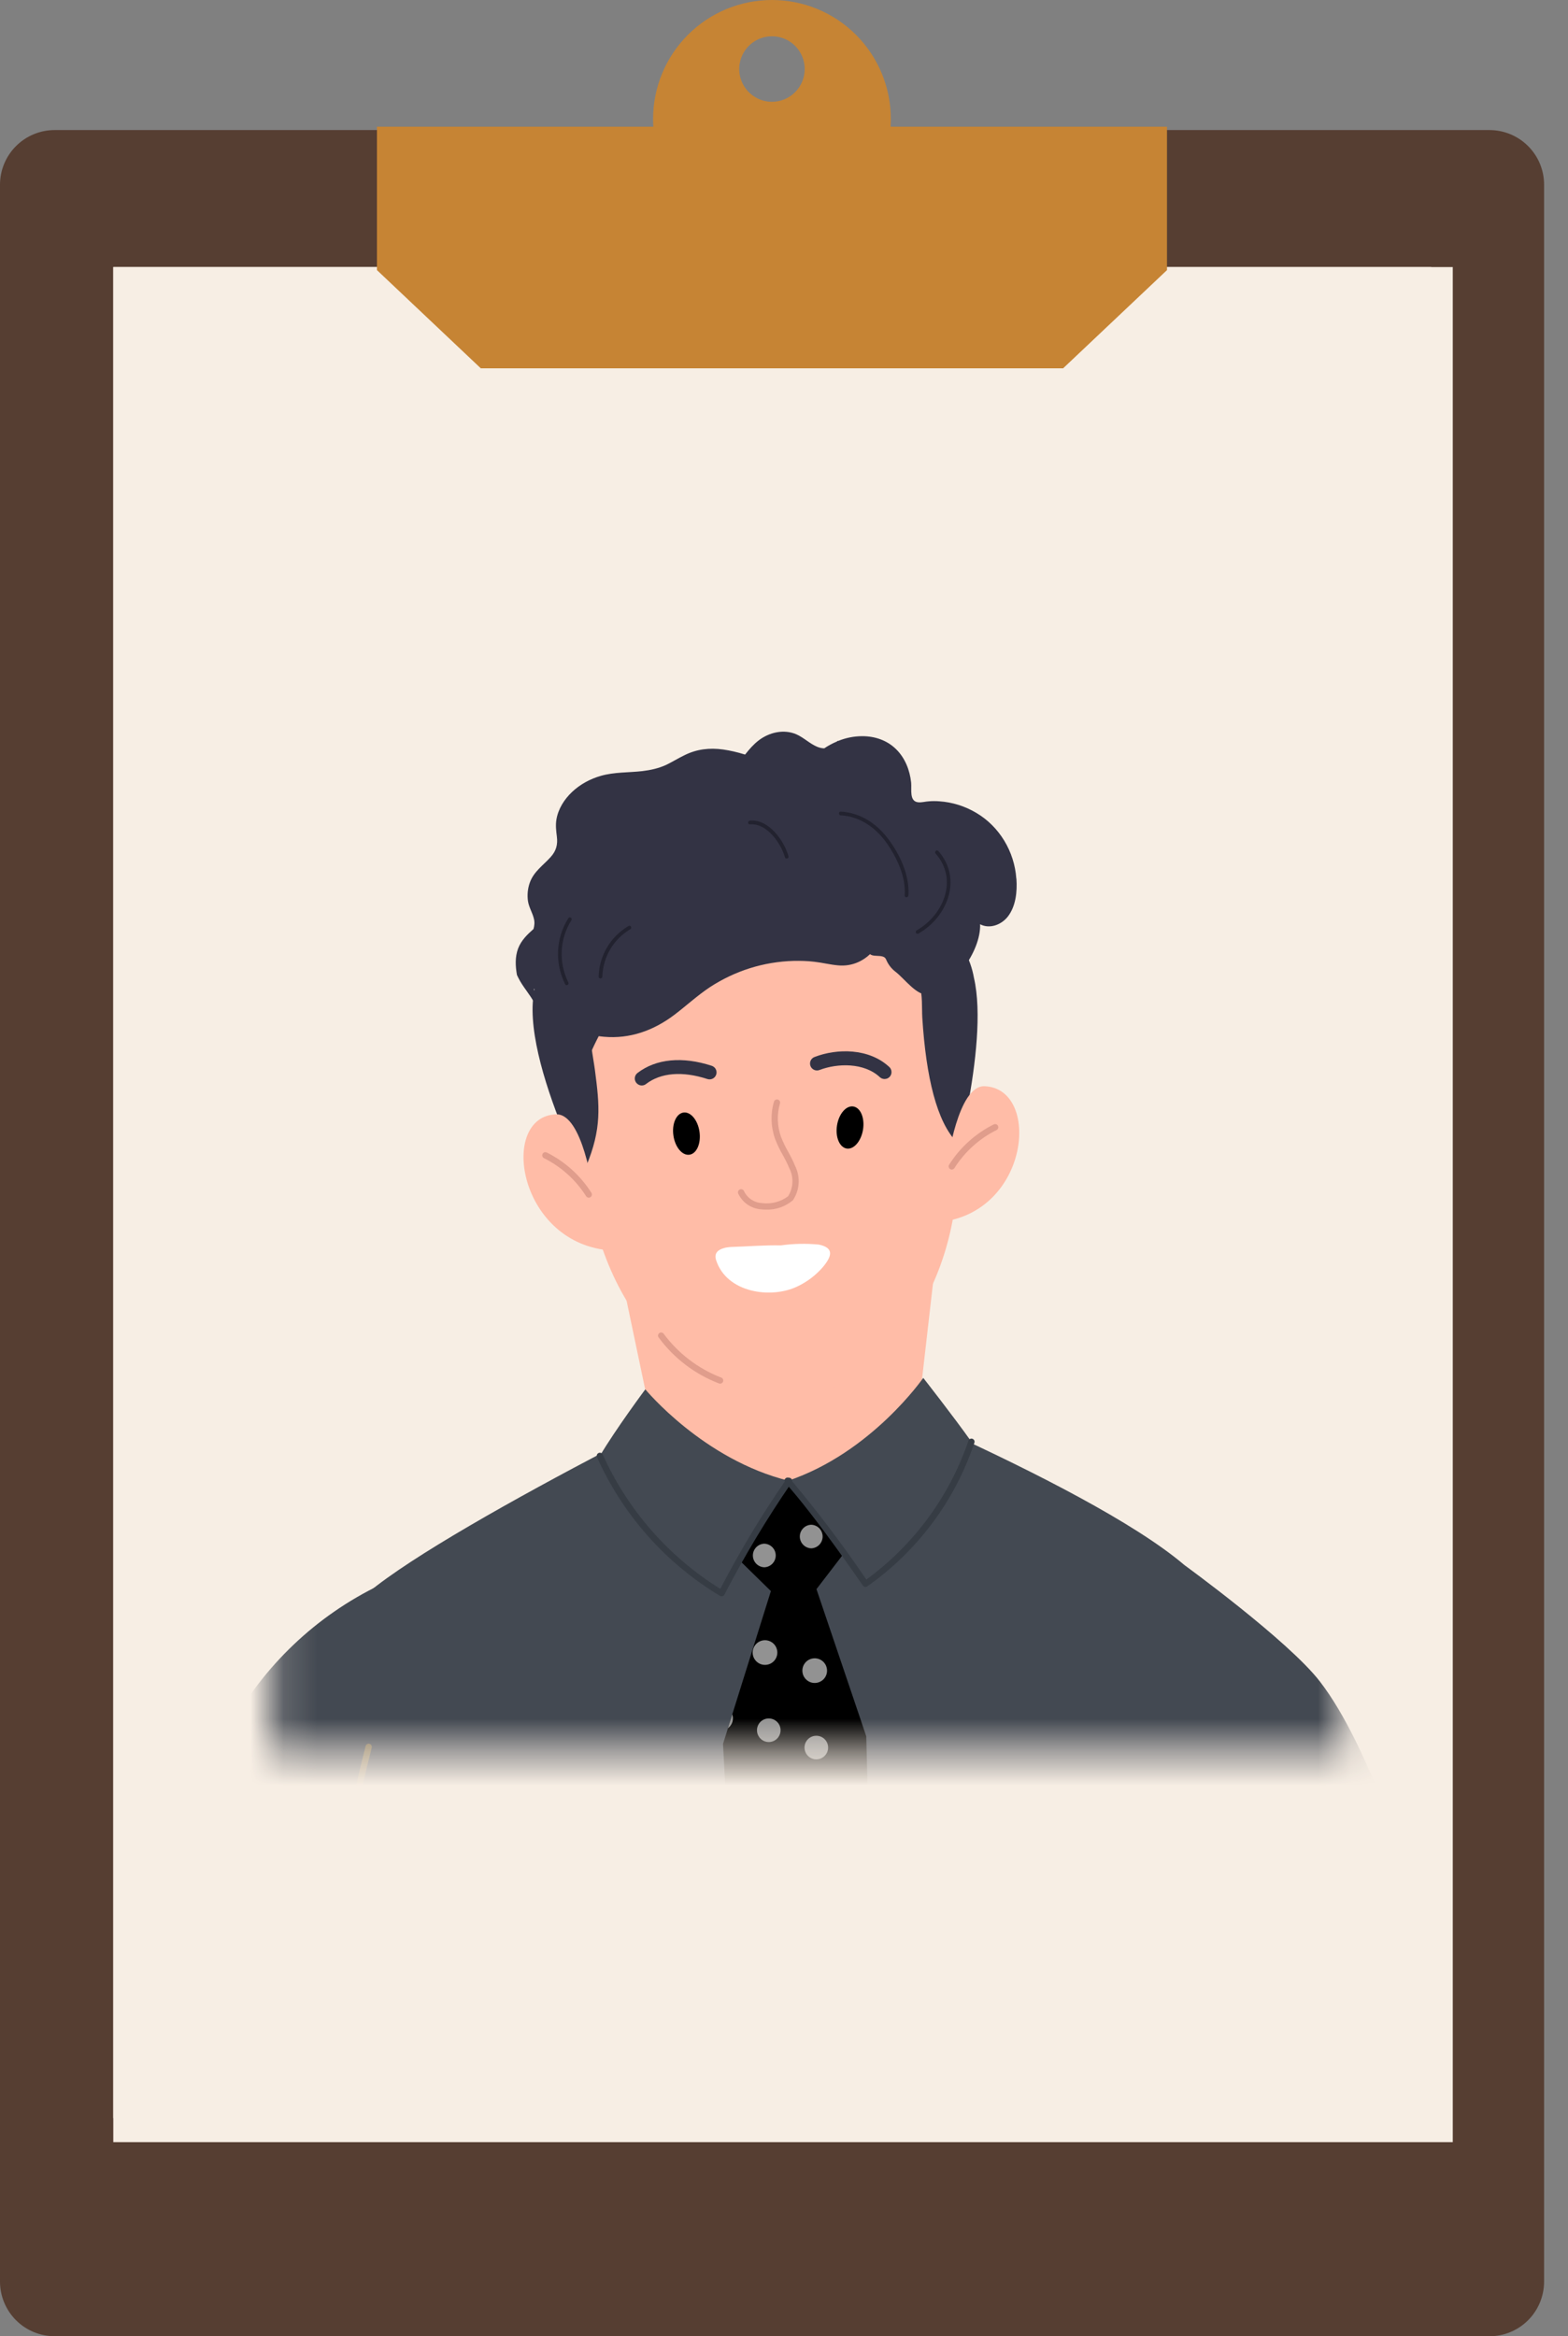 <svg width="47" height="70" viewBox="0 0 47 70" fill="none" xmlns="http://www.w3.org/2000/svg">
<rect x="0" y="0" width="47" height="70" fill="#808080" stroke="none"/>
<path d="M44.645 69.999H1.638C1.204 69.999 0.787 69.827 0.48 69.52C0.173 69.213 0 68.796 4.25631e-08 68.362L4.25631e-08 5.535C-4.90037e-05 5.32 0.042 5.107 0.125 4.908C0.207 4.71 0.328 4.529 0.48 4.377C0.632 4.225 0.812 4.104 1.011 4.022C1.21 3.939 1.423 3.897 1.638 3.897L44.646 3.897C44.861 3.897 45.074 3.94 45.273 4.022C45.471 4.104 45.652 4.225 45.804 4.377C45.956 4.529 46.077 4.71 46.159 4.908C46.241 5.107 46.284 5.32 46.283 5.535V68.362C46.283 68.797 46.111 69.213 45.804 69.52C45.497 69.827 45.08 70 44.646 70" fill="#563E32"/>
<path d="M43.546 8.002L3.396 8.002L3.396 64.184H43.546V8.002Z" fill="#F7EEE4"/>
<path d="M42.899 63.465H3.396L3.396 8.002L42.899 8.002V63.465Z" fill="#F7EEE4"/>
<path d="M26.694 3.796C26.699 3.719 26.702 3.641 26.702 3.563C26.702 2.618 26.326 1.712 25.658 1.043C24.99 0.375 24.084 0 23.139 0C22.194 0 21.288 0.375 20.62 1.043C19.952 1.712 19.576 2.618 19.576 3.563C19.576 3.641 19.579 3.719 19.584 3.796L11.299 3.796V8.093L14.412 11.036L31.866 11.036L34.98 8.093V3.796L26.694 3.796ZM23.139 3.05C22.945 3.05 22.755 2.992 22.594 2.884C22.433 2.777 22.307 2.623 22.233 2.444C22.158 2.265 22.139 2.068 22.177 1.877C22.215 1.687 22.308 1.512 22.445 1.375C22.583 1.238 22.757 1.144 22.948 1.106C23.138 1.069 23.335 1.088 23.515 1.162C23.694 1.236 23.847 1.362 23.955 1.524C24.063 1.685 24.12 1.875 24.12 2.069C24.12 2.329 24.017 2.578 23.833 2.762C23.649 2.946 23.399 3.05 23.139 3.05Z" fill="#C68434"/>
<mask id="mask0_107_1880" style="mask-type:luminance" maskUnits="userSpaceOnUse" x="8" y="20" width="33" height="33">
<path d="M40.276 20.826H8.164V52.455H40.276V20.826Z" fill="white"/>
</mask>
<g mask="url(#mask0_107_1880)">
<path d="M11.394 47.487C9.473 48.412 7.892 49.918 6.874 51.791C2.833 59.502 1.141 71.317 0.794 74.015C0.752 74.334 0.589 74.624 0.339 74.827C0.151 74.969 0.01 75.164 -0.067 75.387C-0.362 76.422 0.315 76.763 0.315 76.763C0.315 76.763 -0.266 76.688 -0.334 77.547C-0.425 78.709 -0.17 80.622 0.418 81.031C1.006 81.441 6.365 81.259 6.365 81.259C6.365 81.259 7.59 81.233 7.806 80.424C8.022 79.616 8.639 78.106 8.524 77.368C8.446 77.108 8.326 76.862 8.17 76.641C8.362 76.57 8.527 76.442 8.644 76.275C8.761 76.107 8.823 75.907 8.822 75.702C8.89 74.916 12.97 53.686 12.97 53.686L11.394 47.487Z" fill="#434952"/>
<path d="M35.484 46.88C35.484 46.88 38.608 49.148 39.561 50.379C42.525 54.201 45.075 67.054 45.286 68.56C45.374 69.187 45.72 68.937 46.017 70.058C46.017 70.058 45.988 71.427 46.199 71.935C46.551 72.56 46.813 73.231 46.978 73.928C47.059 74.836 47.044 75.749 46.931 76.653C46.931 76.653 47.399 76.638 47.476 77.23C47.508 77.695 47.465 78.163 47.352 78.616C47.305 78.989 47.041 80.093 46.742 80.464C46.049 81.326 40.985 81.297 40.5 81.232C40.014 81.167 39.857 81.033 39.783 80.843C39.696 80.434 39.549 80.041 39.348 79.675C38.981 79.03 38.461 78.195 39.289 77.367C39.289 76.844 38.452 75.014 38.148 73.04C37.843 71.066 35.484 46.88 35.484 46.88Z" fill="#434952"/>
<path d="M11.02 47.729C7.315 53.817 9.87 73.828 10.419 76.542C10.86 78.408 11.584 80.196 12.566 81.844L35.921 81.823C36.338 81.637 36.713 81.367 37.023 81.031C37.333 80.695 37.571 80.3 37.723 79.869C38.769 76.574 39.448 53.027 35.483 46.877C32.507 44.358 23.466 40.792 23.466 40.792C23.466 40.792 13.658 45.523 11.02 47.729Z" fill="#434952"/>
<path d="M18.451 37.395L19.584 42.799C19.584 42.799 21.93 44.651 23.699 44.45C25.115 44.252 26.437 43.625 27.485 42.653L28.165 36.711L18.451 37.395Z" fill="#FFBCA7"/>
<path d="M23.598 44.37L21.875 46.466L23.107 47.673L21.672 52.253L23.03 77.527L25.026 79.803L26.596 77.152L25.966 52.025L24.473 47.615L25.555 46.205L23.598 44.37Z" fill="black"/>
<path d="M19.343 41.628C19.343 41.628 18.452 42.825 17.981 43.622C18.743 45.337 20.017 46.775 21.629 47.736C22.233 46.574 22.908 45.449 23.651 44.37C21.082 43.741 19.343 41.628 19.343 41.628Z" fill="#434952"/>
<path d="M27.674 41.285C27.674 41.285 28.583 42.443 29.118 43.199C28.035 46.216 25.942 47.455 25.942 47.455C25.218 46.388 24.44 45.358 23.613 44.37C26.121 43.531 27.674 41.285 27.674 41.285" fill="#434952"/>
<path d="M18.096 36.443C18.096 36.443 15.522 31.768 16.03 29.614C16.107 29.212 16.276 28.834 16.523 28.509C16.771 28.184 17.09 27.921 17.456 27.74C17.456 27.74 17.176 27.206 17.83 25.956C18.623 24.44 20.947 23.113 22.281 23.062C24.383 22.981 24.513 23.984 24.513 23.984C24.884 23.791 25.31 23.732 25.719 23.819C26.977 24.122 26.86 24.874 26.86 24.874C26.86 24.874 27.945 25.007 28.336 25.864C28.557 26.485 28.561 27.163 28.349 27.787C28.793 28.182 29.091 28.715 29.194 29.3C29.667 31.348 28.451 35.531 28.451 35.531L18.096 36.443Z" fill="#333344"/>
<path d="M17.57 34.944C18.041 33.816 17.975 33.138 17.831 32.05C17.732 31.298 17.458 30.568 18.228 29.187C18.9 27.983 20.552 28.672 22.858 28.515C23.817 28.45 26.101 28.092 26.596 28.372C27.787 29.044 27.608 29.894 27.646 30.502C27.758 32.266 28.079 33.623 28.692 34.235C28.949 38.267 26.667 41.695 23.595 41.891C20.523 42.086 17.825 38.976 17.568 34.944" fill="#FFBCA7"/>
<path d="M28.383 28.337C28.237 28.109 28.194 27.904 28.306 27.646C28.4 27.436 28.473 27.247 28.443 27.007C28.383 26.561 28.035 26.239 27.637 26.102C27.426 26.034 27.413 25.956 27.268 25.759C27.195 25.66 27.191 25.527 27.173 25.407C27.156 25.287 27.122 25.172 27.079 25.06C26.71 24.146 25.711 23.799 24.823 23.932C24.579 23.966 24.356 24.056 24.116 24.112C24.103 24.112 24.09 24.116 24.077 24.121C24.116 24.044 24.15 23.966 24.171 23.881C24.206 23.752 24.206 23.628 24.158 23.508C24.167 23.495 24.167 23.477 24.15 23.469C24.145 23.469 24.141 23.465 24.137 23.46C24.133 23.452 24.128 23.443 24.124 23.434C24.116 23.417 24.094 23.417 24.081 23.43C23.331 23.006 22.537 22.581 21.675 22.457C21.268 22.401 20.886 22.444 20.517 22.628C20.328 22.718 20.153 22.83 19.964 22.92C19.737 23.023 19.501 23.074 19.256 23.104C18.845 23.151 18.416 23.13 18.012 23.246C17.691 23.336 17.386 23.503 17.146 23.73C16.915 23.949 16.734 24.232 16.679 24.55C16.649 24.726 16.67 24.893 16.692 25.069C16.722 25.309 16.67 25.497 16.507 25.678C16.28 25.931 16.001 26.111 15.881 26.445C15.817 26.621 15.8 26.814 15.825 26.998C15.855 27.192 15.962 27.346 16.005 27.535C16.031 27.638 16.018 27.741 15.992 27.835C15.804 28.002 15.624 28.174 15.529 28.422C15.435 28.675 15.448 28.946 15.495 29.212C15.508 29.237 15.521 29.267 15.534 29.293C15.671 29.572 15.889 29.795 16.027 30.069C16.293 30.593 15.67 28.221 15.67 28.774C15.67 29.083 15.76 29.34 15.915 29.58C15.936 29.589 15.953 29.598 15.97 29.606C16.116 29.688 16.219 29.829 16.266 29.992C16.455 30.099 16.601 30.301 16.618 30.511C17.051 30.828 17.57 31.017 18.102 31.064C18.878 31.133 19.586 30.88 20.212 30.408C20.568 30.138 20.902 29.829 21.276 29.58C21.649 29.336 22.056 29.143 22.477 29.01C22.901 28.877 23.339 28.804 23.78 28.791C23.991 28.787 24.201 28.791 24.411 28.817C24.647 28.843 24.878 28.903 25.114 28.924C25.539 28.967 25.933 28.791 26.208 28.448C26.345 28.277 28.044 29.774 28.104 29.564C28.46 29.41 28.202 29.59 28.528 29.371C28.738 29.234 28.083 30.078 28.258 29.898C28.756 29.392 28.168 25.725 27.966 25.407L28.383 28.337Z" fill="#333344"/>
<path d="M28.065 28.037C28.057 27.796 28.04 27.552 27.988 27.32C27.89 26.866 27.632 26.484 27.203 26.287C26.997 26.192 26.779 26.145 26.552 26.137C26.419 26.132 26.286 26.137 26.157 26.107C25.994 26.072 25.882 25.974 25.788 25.841C25.646 25.635 25.505 25.468 25.273 25.36C25.067 25.266 24.836 25.223 24.613 25.232C24.287 25.24 23.978 25.347 23.686 25.489C23.524 25.382 23.27 25.364 23.116 25.364C22.692 25.364 22.28 25.519 21.89 25.673C20.487 26.218 19.128 26.934 18.017 27.959C17.738 28.217 17.472 28.495 17.236 28.791C17 29.087 16.756 29.4 16.61 29.752C16.456 30.134 16.46 30.558 16.468 30.961C16.477 31.407 16.516 31.849 16.584 32.287C16.601 32.381 16.619 32.475 16.636 32.57C16.619 32.518 16.601 32.467 16.584 32.415C16.571 32.381 16.52 32.398 16.533 32.428C16.593 32.613 16.644 32.814 16.726 32.99C16.769 33.084 16.846 33.179 16.962 33.149C17.099 33.114 17.18 32.921 17.232 32.806C17.313 32.626 17.365 32.432 17.429 32.244C17.575 31.823 17.755 31.412 17.961 31.017C18.098 30.76 18.193 30.524 18.386 30.284C18.471 30.318 18.557 30.37 18.643 30.404C18.78 30.46 18.913 30.473 19.05 30.413C19.363 30.284 19.646 29.885 19.831 29.619C20.062 29.289 20.26 28.933 20.483 28.594C20.547 28.495 20.616 28.392 20.684 28.294C20.869 28.041 21.615 26.87 22.859 26.686C23.545 26.583 24.248 26.57 24.935 26.655C25.488 26.728 26.08 26.831 26.581 27.084C27.259 27.427 27.607 27.976 27.791 28.607C27.834 28.598 27.877 28.577 27.92 28.551C28.1 28.435 28.07 28.208 28.061 28.024L28.065 28.037Z" fill="#333344"/>
<path d="M30.463 26.321C30.407 25.519 29.961 24.768 29.266 24.357C28.927 24.155 28.546 24.035 28.155 24.009C28.052 24.001 27.95 24.001 27.847 24.009C27.744 24.014 27.632 24.048 27.529 24.039C27.246 24.018 27.332 23.645 27.311 23.447C27.272 23.079 27.13 22.714 26.864 22.452C26.594 22.182 26.226 22.058 25.848 22.058C25.591 22.058 25.351 22.109 25.128 22.199C25.115 22.195 25.098 22.199 25.089 22.216C24.956 22.272 24.827 22.341 24.707 22.422C24.63 22.422 24.557 22.401 24.493 22.375C24.27 22.281 24.094 22.101 23.871 22.002C23.494 21.839 23.056 21.942 22.739 22.186C22.434 22.422 22.237 22.761 21.988 23.049C21.941 23.066 21.894 23.083 21.847 23.104C21.491 23.267 21.208 23.55 20.985 23.872C20.929 23.949 20.882 24.031 20.834 24.116C20.783 24.202 20.749 24.318 20.689 24.395C20.607 24.498 20.461 24.447 20.35 24.464C20.26 24.481 20.174 24.52 20.101 24.571C19.792 24.777 19.531 25.176 19.415 25.523C19.299 25.866 19.381 26.227 19.706 26.419C20.011 26.6 20.393 26.608 20.736 26.621C21.148 26.643 21.568 26.647 21.975 26.565C22.408 26.48 22.812 26.278 23.099 25.939C23.146 25.883 23.193 25.823 23.236 25.759C23.382 25.841 23.511 25.948 23.618 26.081C23.742 26.235 23.824 26.42 23.858 26.617C23.892 26.827 23.888 27.046 23.957 27.252C24.055 27.53 24.287 27.753 24.557 27.865C24.823 27.976 25.119 27.985 25.381 27.865C25.582 27.775 25.809 27.595 26.045 27.655C26.264 27.71 25.994 28.327 26.045 28.528C26.097 28.73 26.483 28.551 26.56 28.748C26.62 28.894 26.719 29.023 26.843 29.117C27.117 29.327 27.491 29.857 27.825 29.793C28.559 29.656 29.408 28.508 29.378 27.693C29.665 27.843 30.017 27.71 30.21 27.462C30.45 27.153 30.493 26.711 30.467 26.338L30.463 26.321Z" fill="#333344"/>
<path d="M23.635 25.656C23.506 25.189 23.035 24.532 22.477 24.588C22.408 24.597 22.408 24.704 22.477 24.7C22.983 24.653 23.408 25.266 23.528 25.686C23.545 25.755 23.652 25.725 23.635 25.656Z" fill="#22222F"/>
<path d="M26.594 25.099C26.251 24.657 25.767 24.348 25.201 24.318C25.128 24.318 25.132 24.425 25.201 24.43C25.792 24.46 26.277 24.82 26.603 25.296C26.903 25.733 27.156 26.291 27.118 26.831C27.113 26.904 27.225 26.9 27.229 26.831C27.272 26.222 26.963 25.57 26.594 25.099Z" fill="#22222F"/>
<path d="M28.121 25.497C28.074 25.446 27.997 25.523 28.044 25.575C28.73 26.347 28.284 27.419 27.474 27.878C27.413 27.912 27.469 28.006 27.529 27.972C28.409 27.475 28.855 26.317 28.121 25.493V25.497Z" fill="#22222F"/>
<path d="M18.84 27.745C18.296 28.067 17.961 28.633 17.944 29.263C17.944 29.336 18.051 29.332 18.055 29.263C18.073 28.671 18.386 28.144 18.896 27.839C18.956 27.805 18.9 27.706 18.84 27.745Z" fill="#22222F"/>
<path d="M17.035 27.513C16.657 28.114 16.627 28.856 16.94 29.49C16.97 29.555 17.069 29.499 17.035 29.435C16.739 28.834 16.773 28.135 17.129 27.569C17.168 27.509 17.069 27.453 17.035 27.513Z" fill="#22222F"/>
<path d="M17.776 35.682C17.776 35.682 17.468 33.358 16.667 33.388C14.964 33.453 15.501 37.172 18.205 37.458C18.133 36.851 17.99 36.255 17.776 35.682Z" fill="#FFBCA7"/>
<path d="M17.648 35.886C17.632 35.886 17.617 35.882 17.603 35.874C17.589 35.866 17.577 35.855 17.569 35.842C17.259 35.353 16.822 34.959 16.305 34.701C16.283 34.69 16.265 34.67 16.258 34.647C16.25 34.623 16.251 34.597 16.263 34.575C16.274 34.552 16.293 34.535 16.317 34.527C16.341 34.519 16.367 34.521 16.389 34.532C16.937 34.805 17.4 35.223 17.728 35.741C17.737 35.755 17.742 35.772 17.742 35.788C17.743 35.805 17.739 35.822 17.731 35.837C17.723 35.852 17.711 35.864 17.696 35.872C17.682 35.881 17.665 35.886 17.648 35.886Z" fill="#E09D8C"/>
<path d="M21.585 41.458C21.575 41.458 21.565 41.456 21.555 41.453C20.832 41.177 20.203 40.699 19.743 40.075C19.728 40.056 19.721 40.031 19.724 40.006C19.728 39.981 19.741 39.959 19.761 39.943C19.78 39.928 19.805 39.922 19.83 39.925C19.855 39.928 19.877 39.941 19.892 39.961C20.33 40.553 20.927 41.009 21.614 41.274C21.636 41.281 21.654 41.295 21.666 41.314C21.677 41.333 21.682 41.356 21.678 41.378C21.675 41.401 21.663 41.421 21.646 41.435C21.629 41.45 21.607 41.458 21.585 41.458Z" fill="#E09D8C"/>
<path d="M25.942 47.549C25.927 47.55 25.912 47.546 25.898 47.539C25.884 47.532 25.873 47.521 25.864 47.508C25.85 47.487 24.434 45.418 23.543 44.434C23.533 44.425 23.526 44.414 23.521 44.402C23.516 44.39 23.514 44.377 23.514 44.364C23.514 44.351 23.517 44.338 23.522 44.327C23.527 44.315 23.535 44.304 23.545 44.295C23.554 44.287 23.566 44.28 23.578 44.276C23.59 44.272 23.603 44.27 23.616 44.271C23.629 44.272 23.642 44.276 23.653 44.282C23.664 44.288 23.674 44.297 23.682 44.307C24.495 45.274 25.258 46.282 25.968 47.327C27.392 46.288 28.461 44.835 29.029 43.167C29.037 43.143 29.055 43.124 29.077 43.113C29.1 43.103 29.126 43.101 29.149 43.11C29.173 43.118 29.192 43.136 29.203 43.158C29.213 43.181 29.215 43.207 29.206 43.23C28.622 44.972 27.494 46.481 25.989 47.536C25.975 47.545 25.959 47.55 25.942 47.549Z" fill="#363C44"/>
<path d="M28.401 34.839C28.401 34.839 28.71 32.516 29.511 32.546C31.214 32.61 30.869 36.329 28.164 36.615C28.202 36.019 28.282 35.425 28.401 34.839Z" fill="#FFBCA7"/>
<path d="M28.528 35.043C28.511 35.043 28.495 35.039 28.48 35.03C28.466 35.021 28.454 35.009 28.446 34.994C28.438 34.98 28.434 34.963 28.434 34.946C28.435 34.929 28.44 34.913 28.449 34.899C28.776 34.381 29.239 33.963 29.787 33.69C29.81 33.679 29.836 33.677 29.859 33.685C29.883 33.693 29.903 33.71 29.914 33.732C29.925 33.755 29.927 33.781 29.919 33.804C29.911 33.828 29.894 33.848 29.871 33.859C29.354 34.116 28.917 34.511 28.608 35C28.599 35.013 28.587 35.024 28.574 35.032C28.56 35.039 28.544 35.043 28.528 35.043Z" fill="#E09D8C"/>
<path d="M20.185 34.022C20.135 33.673 20.27 33.366 20.486 33.335C20.702 33.304 20.917 33.562 20.967 33.911C21.017 34.26 20.882 34.568 20.666 34.598C20.449 34.629 20.235 34.371 20.185 34.022Z" fill="black"/>
<path d="M25.089 33.721C25.144 33.373 25.363 33.119 25.578 33.153C25.794 33.187 25.924 33.497 25.869 33.844C25.813 34.192 25.594 34.447 25.379 34.413C25.164 34.378 25.034 34.069 25.089 33.721Z" fill="black"/>
<path d="M19.164 32.51C19.129 32.496 19.098 32.474 19.075 32.446C19.051 32.417 19.036 32.382 19.03 32.345C19.025 32.308 19.029 32.271 19.043 32.236C19.057 32.202 19.08 32.172 19.109 32.149C19.664 31.723 20.453 31.647 21.335 31.934C21.387 31.952 21.431 31.989 21.456 32.038C21.481 32.088 21.485 32.145 21.468 32.197C21.451 32.25 21.413 32.293 21.364 32.318C21.315 32.343 21.258 32.348 21.205 32.331C20.459 32.087 19.806 32.139 19.364 32.48C19.336 32.502 19.303 32.516 19.268 32.521C19.233 32.526 19.197 32.523 19.164 32.51" fill="#333344"/>
<path d="M26.579 32.319C26.544 32.331 26.506 32.333 26.47 32.325C26.433 32.317 26.399 32.299 26.372 32.274C25.898 31.833 25.101 31.855 24.563 32.06C24.537 32.07 24.51 32.075 24.483 32.074C24.455 32.073 24.428 32.067 24.403 32.056C24.378 32.045 24.356 32.029 24.337 32.009C24.318 31.989 24.303 31.966 24.294 31.94C24.284 31.914 24.279 31.887 24.28 31.86C24.281 31.832 24.287 31.805 24.298 31.78C24.309 31.756 24.325 31.733 24.345 31.714C24.365 31.695 24.388 31.68 24.414 31.671C25.089 31.409 26.047 31.403 26.655 31.969C26.682 31.994 26.702 32.025 26.712 32.059C26.723 32.094 26.725 32.13 26.718 32.166C26.71 32.201 26.694 32.234 26.67 32.261C26.646 32.288 26.615 32.308 26.581 32.32" fill="#333344"/>
<path d="M21.63 47.831C21.614 47.831 21.6 47.827 21.587 47.82C19.959 46.844 18.671 45.392 17.895 43.661C17.89 43.65 17.887 43.637 17.887 43.625C17.887 43.613 17.889 43.6 17.893 43.589C17.897 43.577 17.904 43.567 17.912 43.558C17.921 43.549 17.931 43.541 17.942 43.536C17.953 43.531 17.965 43.528 17.978 43.528C17.99 43.527 18.003 43.529 18.014 43.534C18.026 43.538 18.036 43.545 18.045 43.553C18.054 43.561 18.062 43.572 18.067 43.583C18.816 45.244 20.043 46.645 21.591 47.607C22.182 46.468 22.845 45.368 23.576 44.313C23.584 44.304 23.593 44.295 23.604 44.289C23.614 44.283 23.626 44.279 23.638 44.277C23.651 44.276 23.663 44.277 23.675 44.28C23.687 44.283 23.698 44.288 23.708 44.296C23.718 44.304 23.726 44.313 23.732 44.324C23.738 44.334 23.742 44.346 23.744 44.358C23.746 44.371 23.745 44.383 23.742 44.395C23.738 44.407 23.733 44.418 23.725 44.428C22.986 45.503 22.314 46.622 21.713 47.78C21.705 47.795 21.693 47.808 21.678 47.817C21.663 47.826 21.647 47.831 21.63 47.831Z" fill="#363C44"/>
<path d="M22.957 36.243C22.908 36.243 22.86 36.24 22.812 36.235C22.667 36.224 22.527 36.175 22.407 36.093C22.287 36.01 22.191 35.897 22.129 35.765C22.124 35.754 22.121 35.742 22.12 35.73C22.12 35.717 22.122 35.705 22.126 35.693C22.135 35.67 22.152 35.651 22.175 35.64C22.198 35.63 22.224 35.628 22.247 35.637C22.27 35.645 22.29 35.663 22.3 35.686C22.348 35.789 22.423 35.877 22.517 35.94C22.612 36.004 22.721 36.041 22.835 36.047C23.114 36.085 23.397 36.012 23.622 35.844C23.701 35.719 23.745 35.577 23.752 35.43C23.759 35.283 23.727 35.136 23.66 35.006C23.602 34.867 23.535 34.733 23.461 34.603C23.372 34.449 23.296 34.288 23.232 34.123C23.104 33.765 23.092 33.376 23.199 33.011C23.206 32.986 23.222 32.966 23.244 32.954C23.266 32.943 23.292 32.94 23.316 32.947C23.34 32.954 23.36 32.97 23.372 32.992C23.384 33.014 23.387 33.04 23.379 33.064C23.284 33.39 23.294 33.739 23.409 34.059C23.47 34.216 23.543 34.368 23.627 34.513C23.704 34.65 23.774 34.791 23.834 34.936C23.914 35.098 23.95 35.278 23.938 35.458C23.927 35.638 23.868 35.812 23.768 35.962C23.542 36.154 23.252 36.255 22.956 36.243" fill="#E09D8C"/>
<path d="M9.772 70.874C9.748 70.874 9.725 70.865 9.708 70.849C9.691 70.833 9.68 70.811 9.678 70.787C9.103 64.017 9.522 57.975 10.959 52.317C10.965 52.293 10.981 52.272 11.002 52.26C11.024 52.247 11.049 52.243 11.073 52.249C11.098 52.255 11.118 52.271 11.131 52.292C11.144 52.314 11.148 52.339 11.142 52.364C9.71 58.001 9.293 64.022 9.866 70.771C9.867 70.784 9.866 70.796 9.862 70.808C9.858 70.82 9.852 70.831 9.844 70.84C9.836 70.85 9.826 70.857 9.815 70.863C9.804 70.869 9.792 70.872 9.78 70.873H9.772" fill="#806F4C"/>
<path d="M24.481 52.714C24.575 52.711 24.663 52.671 24.727 52.602C24.791 52.534 24.825 52.443 24.822 52.349C24.819 52.255 24.779 52.166 24.71 52.102C24.641 52.038 24.55 52.005 24.456 52.008C24.363 52.011 24.274 52.051 24.21 52.12C24.146 52.188 24.112 52.28 24.115 52.373C24.119 52.467 24.159 52.556 24.228 52.62C24.296 52.684 24.387 52.718 24.481 52.714Z" fill="#929292"/>
<path d="M24.408 49.687C24.359 49.689 24.312 49.7 24.267 49.72C24.223 49.74 24.183 49.769 24.15 49.804C24.117 49.84 24.091 49.882 24.074 49.927C24.057 49.972 24.05 50.021 24.051 50.069C24.053 50.118 24.064 50.166 24.084 50.21C24.104 50.254 24.133 50.294 24.169 50.327C24.204 50.36 24.246 50.386 24.291 50.403C24.337 50.42 24.385 50.428 24.433 50.426C24.532 50.422 24.624 50.38 24.691 50.309C24.758 50.237 24.794 50.142 24.79 50.044C24.787 49.946 24.744 49.853 24.673 49.786C24.601 49.719 24.506 49.684 24.408 49.687Z" fill="#929292"/>
<path d="M24.316 45.685C24.224 45.688 24.137 45.727 24.074 45.792C24.01 45.858 23.974 45.947 23.974 46.038C23.974 46.13 24.01 46.218 24.074 46.284C24.137 46.35 24.224 46.389 24.316 46.392C24.408 46.389 24.495 46.35 24.559 46.284C24.622 46.218 24.658 46.13 24.658 46.038C24.658 45.947 24.622 45.858 24.559 45.792C24.495 45.727 24.408 45.688 24.316 45.685Z" fill="#929292"/>
<path d="M23.056 52.196C23.15 52.193 23.238 52.152 23.302 52.084C23.366 52.015 23.4 51.924 23.397 51.83C23.394 51.736 23.354 51.648 23.285 51.584C23.216 51.52 23.125 51.486 23.031 51.489C22.938 51.492 22.849 51.533 22.785 51.601C22.721 51.67 22.687 51.761 22.69 51.855C22.694 51.949 22.734 52.037 22.803 52.101C22.871 52.165 22.962 52.199 23.056 52.196Z" fill="#929292"/>
<path d="M22.943 49.884C23.041 49.881 23.134 49.839 23.201 49.767C23.268 49.695 23.303 49.6 23.3 49.502C23.296 49.404 23.254 49.311 23.183 49.245C23.111 49.178 23.015 49.142 22.918 49.145C22.82 49.149 22.727 49.191 22.66 49.263C22.593 49.334 22.558 49.43 22.561 49.528C22.564 49.626 22.607 49.718 22.678 49.785C22.75 49.852 22.845 49.888 22.943 49.884Z" fill="#929292"/>
<path d="M21.949 51.365L21.819 51.781C21.882 51.735 21.929 51.67 21.953 51.595C21.976 51.52 21.975 51.439 21.949 51.365Z" fill="#929292"/>
<path d="M22.909 46.96C23.001 46.957 23.088 46.918 23.152 46.852C23.216 46.786 23.252 46.698 23.252 46.606C23.252 46.514 23.216 46.426 23.152 46.36C23.088 46.294 23.001 46.256 22.909 46.253C22.818 46.256 22.731 46.294 22.667 46.36C22.603 46.426 22.567 46.514 22.567 46.606C22.567 46.698 22.603 46.786 22.667 46.852C22.731 46.918 22.818 46.957 22.909 46.96Z" fill="#929292"/>
<path d="M21.714 37.391C21.792 37.373 21.871 37.363 21.951 37.361C22.433 37.346 22.922 37.304 23.404 37.315C23.782 37.262 24.165 37.254 24.545 37.291C25.003 37.387 24.945 37.634 24.657 37.975C24.449 38.212 24.195 38.405 23.91 38.541C23.118 38.928 21.778 38.74 21.464 37.754C21.393 37.532 21.547 37.434 21.717 37.392" fill="white"/>
</g>
</svg>
